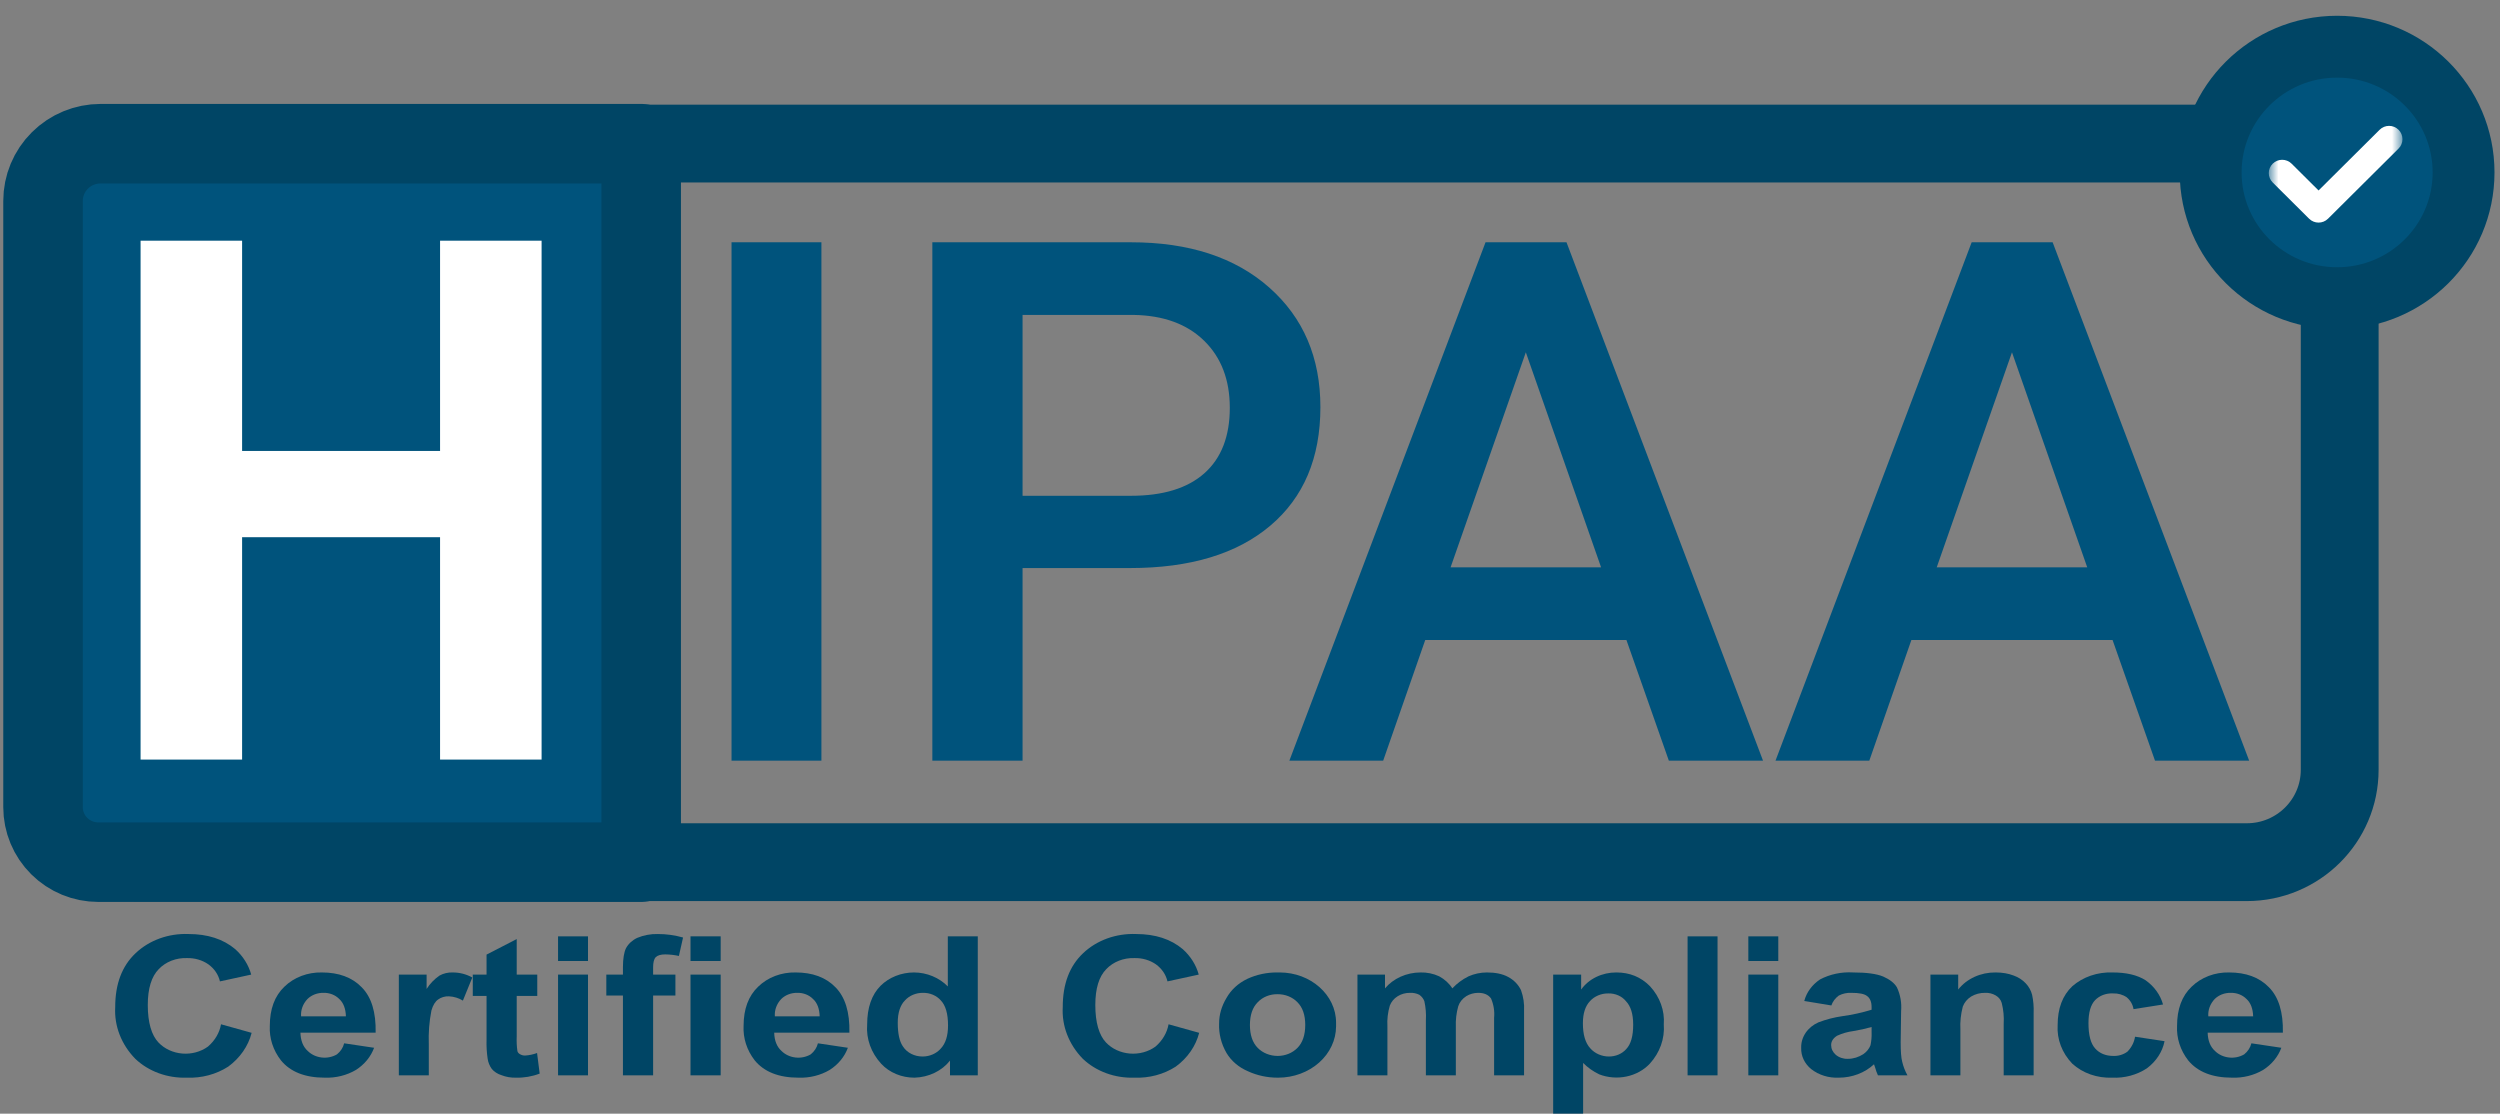 <svg width="220" height="98" viewBox="0 0 220 98" fill="none" xmlns="http://www.w3.org/2000/svg">
<rect x="0" y="0" width="220" height="98" fill="#808080" stroke="none"/>
<g id="HIPAA-Certified-Compliance-Logo 1" clip-path="url(#clip0_191_11289)">
<path id="Vector" fill-rule="evenodd" clip-rule="evenodd" d="M205.893 20.765C205.893 16.275 202.233 12.635 197.717 12.635H11.963C7.448 12.635 3.787 16.275 3.787 20.765V67.741C3.787 72.231 7.448 75.871 11.963 75.871H197.717C202.233 75.871 205.893 72.231 205.893 67.741V20.765Z" stroke="#004565" stroke-width="6.848" stroke-miterlimit="1.5" stroke-linecap="round" stroke-linejoin="round"/>
<path id="Vector_2" fill-rule="evenodd" clip-rule="evenodd" d="M56.424 12.645H8.851C7.508 12.645 6.22 13.176 5.271 14.12C4.321 15.064 3.787 16.345 3.787 17.68V71.031C3.787 72.315 4.3 73.546 5.213 74.453C6.125 75.361 7.363 75.871 8.654 75.871H56.424V12.645Z" fill="#00537C" stroke="#004565" stroke-width="6.998" stroke-miterlimit="1.5" stroke-linecap="round" stroke-linejoin="round"/>
<path id="Vector_3" d="M47.66 66.843H38.726V47.274H21.305V66.843H12.371V21.181H21.305V39.684H38.726V21.181H47.66V66.843Z" fill="white"/>
<path id="Vector_4" d="M64.375 21.321H72.284V66.939H64.375V21.321ZM89.986 49.989V66.939H82.046V21.321H99.528C104.634 21.321 108.688 22.648 111.691 25.3C114.693 27.953 116.195 31.462 116.195 35.828C116.195 40.298 114.725 43.775 111.785 46.261C108.845 48.747 104.728 49.989 99.434 49.989H89.986ZM89.986 43.629H99.528C102.353 43.629 104.508 42.966 105.994 41.64C107.479 40.313 108.222 38.397 108.222 35.89C108.222 33.426 107.469 31.457 105.962 29.984C104.456 28.512 102.384 27.755 99.748 27.713H89.986V43.629ZM143.124 56.318H125.422L121.719 66.939H113.464L130.727 21.321H137.852L155.146 66.939H146.859L143.124 56.318ZM127.651 49.927H140.896L134.273 31.003L127.651 49.927ZM185.905 56.318H168.203L164.499 66.939H156.244L173.507 21.321H180.632L197.926 66.939H189.64L185.905 56.318ZM170.431 49.927H183.677L177.054 31.003L170.431 49.927Z" fill="#00537C"/>
<path id="Vector_5" d="M19.451 90.137L22.144 90.889C21.848 92.055 21.123 93.1 20.086 93.861C19.027 94.545 17.738 94.888 16.43 94.835C15.587 94.862 14.747 94.728 13.967 94.442C13.187 94.156 12.486 93.725 11.909 93.178C10.677 91.918 10.043 90.283 10.139 88.617C10.139 86.584 10.735 85.013 11.928 83.885C12.52 83.321 13.243 82.877 14.047 82.585C14.851 82.294 15.716 82.16 16.584 82.194C18.277 82.194 19.643 82.638 20.701 83.526C21.39 84.145 21.875 84.919 22.106 85.764L19.355 86.362C19.221 85.771 18.861 85.24 18.335 84.859C17.797 84.487 17.13 84.294 16.449 84.312C15.979 84.295 15.511 84.374 15.081 84.543C14.651 84.712 14.27 84.966 13.967 85.286C13.333 85.935 13.005 86.977 13.005 88.446C13.005 89.984 13.333 91.094 13.948 91.743C14.476 92.297 15.227 92.644 16.04 92.712C16.853 92.779 17.663 92.56 18.296 92.102C18.912 91.576 19.317 90.886 19.451 90.137Z" fill="#004565"/>
<path id="Vector_6" d="M30.286 91.811L32.921 92.204C32.636 92.988 32.076 93.67 31.325 94.152C30.512 94.632 29.549 94.871 28.573 94.835C26.842 94.835 25.553 94.323 24.726 93.315C24.033 92.424 23.688 91.356 23.744 90.274C23.744 88.805 24.168 87.643 25.033 86.823C25.448 86.418 25.957 86.096 26.525 85.881C27.093 85.666 27.706 85.562 28.323 85.576C29.805 85.576 30.978 86.003 31.825 86.875C32.691 87.746 33.095 89.078 33.056 90.872H26.438C26.457 91.572 26.669 92.119 27.092 92.495C27.409 92.806 27.841 93.007 28.311 93.06C28.78 93.114 29.255 93.016 29.651 92.785C29.972 92.528 30.195 92.187 30.286 91.811ZM30.44 89.437C30.42 88.771 30.228 88.241 29.843 87.9C29.672 87.728 29.462 87.592 29.226 87.501C28.99 87.409 28.735 87.365 28.477 87.37C28.209 87.364 27.943 87.41 27.698 87.504C27.452 87.599 27.232 87.739 27.053 87.917C26.654 88.341 26.455 88.885 26.495 89.437H30.44Z" fill="#004565"/>
<path id="Vector_7" d="M37.734 94.63H35.098V85.764H37.542V87.028C37.828 86.572 38.214 86.171 38.677 85.85C39.022 85.658 39.424 85.563 39.831 85.576C40.428 85.576 41.005 85.713 41.563 86.02L40.735 88.053C40.373 87.828 39.946 87.698 39.504 87.677C39.163 87.662 38.827 87.759 38.561 87.951C38.311 88.121 38.1 88.446 37.965 88.924C37.773 89.905 37.695 90.901 37.734 91.897V94.63Z" fill="#004565"/>
<path id="Vector_8" d="M47.28 85.764V87.643H45.471V91.213C45.452 91.635 45.471 92.058 45.529 92.478C45.54 92.538 45.567 92.596 45.607 92.646C45.647 92.696 45.699 92.738 45.76 92.768C45.889 92.848 46.044 92.89 46.202 92.888C46.566 92.867 46.924 92.791 47.261 92.665L47.491 94.476C46.831 94.731 46.114 94.854 45.394 94.835C44.958 94.847 44.523 94.771 44.124 94.613C43.787 94.51 43.492 94.319 43.278 94.066C43.08 93.793 42.955 93.483 42.912 93.161C42.832 92.612 42.8 92.058 42.816 91.504V87.643H41.604V85.764H42.816V84.005L45.471 82.638V85.764H47.28Z" fill="#004565"/>
<path id="Vector_9" d="M49.108 84.568V82.399H51.744V84.568H49.108ZM49.108 94.63V85.764H51.744V94.63H49.108Z" fill="#004565"/>
<path id="Vector_10" d="M53.356 85.764H54.819V85.098C54.819 84.363 54.915 83.8 55.088 83.441C55.299 83.055 55.642 82.738 56.069 82.535C56.639 82.295 57.266 82.178 57.897 82.194C58.647 82.194 59.378 82.296 60.109 82.501L59.744 84.124C59.347 84.037 58.94 83.991 58.532 83.987C58.147 83.987 57.878 84.073 57.704 84.227C57.55 84.397 57.474 84.688 57.474 85.149V85.764H59.436V87.609H57.474V94.63H54.819V87.609H53.356V85.764ZM60.764 84.568V82.399H63.419V84.568H60.764ZM60.764 94.63V85.764H63.419V94.63H60.764Z" fill="#004565"/>
<path id="Vector_11" d="M71.977 91.811L74.613 92.204C74.327 92.988 73.767 93.67 73.016 94.152C72.203 94.632 71.24 94.871 70.265 94.835C68.533 94.835 67.244 94.323 66.417 93.315C65.724 92.424 65.38 91.356 65.436 90.274C65.436 88.805 65.859 87.643 66.725 86.823C67.14 86.418 67.648 86.096 68.216 85.881C68.784 85.666 69.397 85.562 70.014 85.576C71.496 85.576 72.669 86.003 73.516 86.875C74.382 87.746 74.786 89.078 74.747 90.872H68.129C68.148 91.572 68.36 92.119 68.783 92.495C69.1 92.806 69.533 93.007 70.002 93.06C70.471 93.114 70.947 93.016 71.342 92.785C71.664 92.528 71.886 92.187 71.977 91.811ZM72.131 89.437C72.112 88.771 71.919 88.241 71.534 87.9C71.364 87.728 71.153 87.592 70.917 87.501C70.681 87.409 70.426 87.365 70.168 87.37C69.901 87.364 69.635 87.41 69.389 87.504C69.143 87.599 68.923 87.739 68.745 87.917C68.346 88.341 68.146 88.885 68.187 89.437H72.131Z" fill="#004565"/>
<path id="Vector_12" d="M86.044 94.63H83.6V93.332C83.248 93.78 82.783 94.149 82.242 94.41C81.701 94.671 81.099 94.817 80.484 94.835C79.921 94.838 79.364 94.729 78.855 94.516C78.345 94.304 77.896 93.992 77.54 93.605C76.655 92.64 76.215 91.413 76.309 90.171C76.309 88.668 76.713 87.524 77.501 86.738C77.87 86.373 78.321 86.082 78.825 85.882C79.329 85.681 79.874 85.578 80.426 85.576C81.561 85.576 82.658 86.037 83.408 86.806V82.399H86.044V94.63ZM79.002 90.001C79.002 90.957 79.156 91.641 79.445 92.068C79.618 92.344 79.872 92.575 80.18 92.734C80.488 92.893 80.839 92.976 81.195 92.973C81.499 92.972 81.799 92.91 82.072 92.791C82.345 92.673 82.585 92.502 82.773 92.29C83.216 91.829 83.427 91.145 83.427 90.24C83.427 89.215 83.216 88.48 82.792 88.036C82.606 87.823 82.367 87.653 82.093 87.537C81.819 87.421 81.518 87.364 81.215 87.37C80.912 87.368 80.613 87.427 80.34 87.542C80.066 87.657 79.826 87.826 79.637 88.036C79.214 88.463 79.002 89.129 79.002 90.001Z" fill="#004565"/>
<path id="Vector_13" d="M102.834 90.137L105.527 90.889C105.23 92.055 104.506 93.1 103.468 93.861C102.41 94.545 101.121 94.888 99.813 94.835C98.97 94.862 98.13 94.728 97.35 94.442C96.57 94.156 95.868 93.725 95.292 93.178C94.06 91.918 93.426 90.283 93.522 88.617C93.522 86.584 94.118 85.013 95.311 83.885C95.903 83.321 96.626 82.877 97.43 82.585C98.234 82.294 99.099 82.16 99.967 82.194C101.66 82.194 103.026 82.638 104.084 83.526C104.773 84.145 105.258 84.919 105.489 85.764L102.737 86.362C102.604 85.771 102.244 85.24 101.718 84.859C101.18 84.487 100.513 84.294 99.832 84.312C99.362 84.295 98.894 84.374 98.464 84.543C98.034 84.712 97.653 84.966 97.35 85.286C96.715 85.935 96.388 86.977 96.388 88.446C96.388 89.984 96.715 91.094 97.331 91.743C97.858 92.297 98.609 92.644 99.422 92.712C100.236 92.779 101.046 92.56 101.679 92.102C102.294 91.576 102.7 90.886 102.834 90.137Z" fill="#004565"/>
<path id="Vector_14" d="M107.281 90.069C107.281 89.3 107.492 88.549 107.935 87.814C108.334 87.102 108.973 86.517 109.763 86.14C110.581 85.76 111.494 85.566 112.418 85.576H112.61C115.342 85.576 117.574 87.558 117.574 89.984V90.325C117.569 91.52 117.032 92.665 116.081 93.509C115.129 94.354 113.84 94.831 112.495 94.835H112.437C111.526 94.837 110.629 94.644 109.82 94.271C109.015 93.929 108.354 93.366 107.935 92.666C107.47 91.864 107.245 90.97 107.281 90.069ZM109.993 90.206C109.993 91.077 110.224 91.76 110.686 92.222C110.905 92.442 111.174 92.619 111.476 92.739C111.778 92.86 112.106 92.922 112.437 92.922C112.765 92.921 113.089 92.858 113.388 92.737C113.686 92.617 113.952 92.441 114.168 92.222C114.63 91.76 114.861 91.077 114.861 90.189C114.861 89.317 114.63 88.651 114.168 88.19C113.954 87.969 113.688 87.792 113.389 87.671C113.09 87.55 112.765 87.488 112.437 87.49C112.105 87.482 111.775 87.541 111.471 87.662C111.168 87.784 110.9 87.964 110.686 88.19C110.224 88.651 109.993 89.317 109.993 90.206Z" fill="#004565"/>
<path id="Vector_15" d="M119.456 85.764H121.88V86.977C122.242 86.545 122.712 86.193 123.252 85.95C123.793 85.707 124.391 85.579 124.997 85.576C125.573 85.561 126.143 85.679 126.652 85.918C127.133 86.177 127.53 86.542 127.806 86.977C128.202 86.548 128.685 86.189 129.23 85.918C129.732 85.695 130.285 85.578 130.846 85.576C131.577 85.576 132.212 85.696 132.712 85.969C133.232 86.243 133.616 86.652 133.847 87.131C134.061 87.721 134.152 88.34 134.117 88.959V94.63H131.481V89.574C131.537 88.993 131.444 88.41 131.211 87.865C130.961 87.524 130.596 87.37 130.076 87.37C129.705 87.372 129.343 87.473 129.037 87.66C128.694 87.877 128.443 88.19 128.326 88.549C128.159 89.146 128.088 89.761 128.114 90.376V94.63H125.478V89.779C125.511 89.218 125.465 88.656 125.343 88.105C125.262 87.882 125.108 87.686 124.901 87.541C124.655 87.417 124.375 87.357 124.093 87.37C123.698 87.363 123.311 87.469 122.989 87.672C122.667 87.875 122.427 88.164 122.304 88.497C122.128 89.093 122.056 89.71 122.092 90.325V94.63H119.456V85.764Z" fill="#004565"/>
<path id="Vector_16" d="M136.678 85.764H139.141V87.079C139.471 86.616 139.928 86.235 140.47 85.972C141.012 85.709 141.621 85.573 142.238 85.576C143.412 85.576 144.393 85.969 145.201 86.789C146.072 87.733 146.506 88.937 146.413 90.154C146.508 91.401 146.068 92.634 145.182 93.605C144.655 94.167 143.937 94.563 143.136 94.732C142.335 94.901 141.493 94.836 140.738 94.545C140.199 94.288 139.716 93.946 139.314 93.537V97.995H136.678V85.764ZM139.295 90.052C139.295 91.043 139.506 91.777 139.949 92.256C140.334 92.7 140.949 92.973 141.584 92.973C141.876 92.974 142.165 92.917 142.429 92.804C142.692 92.692 142.923 92.528 143.104 92.324C143.527 91.88 143.72 91.162 143.72 90.171C143.72 89.232 143.508 88.549 143.085 88.105C142.908 87.886 142.674 87.709 142.402 87.59C142.13 87.471 141.829 87.413 141.527 87.421C141.221 87.419 140.919 87.478 140.643 87.593C140.366 87.708 140.123 87.877 139.93 88.087C139.506 88.531 139.295 89.181 139.295 90.052Z" fill="#004565"/>
<path id="Vector_17" d="M148.508 82.399H151.143V94.63H148.508V82.399Z" fill="#004565"/>
<path id="Vector_18" d="M153.853 84.568V82.399H156.489V84.568H153.853ZM153.853 94.63V85.764H156.489V94.63H153.853Z" fill="#004565"/>
<path id="Vector_19" d="M161.16 88.48L158.775 88.087C158.972 87.331 159.462 86.66 160.16 86.191C161.042 85.727 162.062 85.512 163.084 85.576C164.277 85.576 165.143 85.696 165.72 85.935C166.297 86.191 166.701 86.499 166.932 86.892C167.24 87.558 167.356 88.258 167.298 88.976L167.259 91.726C167.259 92.495 167.298 93.076 167.394 93.434C167.49 93.849 167.645 94.251 167.856 94.63H165.258C165.155 94.403 165.071 94.168 165.008 93.93L164.912 93.656C164.513 94.029 164.032 94.326 163.5 94.528C162.967 94.731 162.394 94.835 161.815 94.835C160.927 94.875 160.057 94.605 159.39 94.083C159.098 93.846 158.868 93.555 158.715 93.23C158.562 92.906 158.491 92.556 158.505 92.204C158.492 91.741 158.628 91.285 158.897 90.888C159.166 90.492 159.558 90.172 160.025 89.966C160.703 89.707 161.413 89.523 162.142 89.42C163.012 89.301 163.868 89.112 164.7 88.856V88.617C164.7 88.173 164.566 87.848 164.316 87.66C164.066 87.455 163.604 87.37 162.911 87.37C162.527 87.353 162.146 87.437 161.815 87.609C161.504 87.835 161.276 88.138 161.16 88.48ZM164.7 90.376C164.171 90.528 163.632 90.648 163.084 90.735C162.588 90.802 162.107 90.94 161.661 91.145C161.314 91.367 161.141 91.641 161.141 91.965C161.141 92.29 161.276 92.58 161.545 92.819C161.686 92.939 161.852 93.032 162.034 93.093C162.215 93.155 162.409 93.184 162.603 93.178C163.104 93.178 163.565 93.024 163.969 92.768C164.262 92.566 164.482 92.293 164.604 91.982C164.684 91.605 164.716 91.221 164.7 90.838V90.376Z" fill="#004565"/>
<path id="Vector_20" d="M178.96 94.63H176.324V90.103C176.363 89.484 176.305 88.863 176.151 88.258C176.074 87.983 175.881 87.745 175.612 87.592C175.339 87.433 175.015 87.355 174.689 87.37C174.251 87.364 173.821 87.478 173.458 87.695C173.114 87.914 172.858 88.225 172.726 88.583C172.55 89.248 172.479 89.933 172.515 90.616V94.63H169.879V85.764H172.322V87.079C172.691 86.609 173.183 86.226 173.757 85.964C174.33 85.702 174.967 85.569 175.612 85.576C176.19 85.576 176.728 85.662 177.209 85.85C177.612 85.995 177.97 86.224 178.251 86.519C178.533 86.813 178.73 87.164 178.825 87.541C178.937 88.064 178.982 88.597 178.96 89.129V94.63Z" fill="#004565"/>
<path id="Vector_21" d="M190.347 88.395L187.749 88.805C187.69 88.407 187.48 88.04 187.153 87.763C186.808 87.524 186.378 87.403 185.941 87.421C185.644 87.406 185.346 87.452 185.073 87.555C184.799 87.659 184.556 87.818 184.363 88.019C183.978 88.429 183.786 89.095 183.786 90.035C183.786 91.094 183.978 91.829 184.382 92.273C184.767 92.7 185.306 92.922 185.979 92.922C186.428 92.937 186.867 92.803 187.211 92.546C187.575 92.176 187.809 91.718 187.884 91.231L190.481 91.624C190.295 92.559 189.743 93.406 188.923 94.015C188.042 94.596 186.96 94.886 185.864 94.835C185.216 94.86 184.569 94.763 183.965 94.552C183.362 94.34 182.816 94.017 182.362 93.605C181.456 92.662 180.994 91.444 181.073 90.206C181.073 88.754 181.496 87.609 182.362 86.789C182.827 86.382 183.381 86.064 183.99 85.855C184.599 85.647 185.25 85.552 185.902 85.576C187.114 85.576 188.076 85.798 188.807 86.26C189.572 86.801 190.113 87.552 190.347 88.395Z" fill="#004565"/>
<path id="Vector_22" d="M198.122 91.811L200.758 92.204C200.472 92.988 199.913 93.67 199.161 94.152C198.348 94.632 197.385 94.871 196.41 94.835C194.678 94.835 193.389 94.323 192.562 93.315C191.869 92.424 191.525 91.356 191.581 90.274C191.581 88.805 192.004 87.643 192.87 86.823C193.285 86.418 193.794 86.096 194.361 85.881C194.929 85.666 195.543 85.562 196.16 85.576C197.641 85.576 198.815 86.003 199.661 86.875C200.527 87.746 200.931 89.078 200.893 90.872H194.274C194.293 91.572 194.505 92.119 194.928 92.495C195.246 92.806 195.678 93.007 196.147 93.06C196.617 93.114 197.092 93.016 197.487 92.785C197.809 92.528 198.031 92.187 198.122 91.811ZM198.276 89.437C198.257 88.771 198.064 88.241 197.68 87.9C197.509 87.728 197.298 87.592 197.062 87.501C196.826 87.409 196.571 87.365 196.314 87.37C196.046 87.364 195.78 87.41 195.534 87.504C195.288 87.599 195.068 87.739 194.89 87.917C194.491 88.341 194.291 88.885 194.332 89.437H198.276Z" fill="#004565"/>
<g id="Group">
<path id="Vector_23" d="M205.667 26.239C211.812 26.239 216.794 21.285 216.794 15.175C216.794 9.064 211.812 4.11 205.667 4.11C199.521 4.11 194.539 9.064 194.539 15.175C194.539 21.285 199.521 26.239 205.667 26.239Z" fill="#00537C" stroke="#004565" stroke-width="5.444" stroke-miterlimit="1.5" stroke-linecap="round" stroke-linejoin="round"/>
<g id="Group_2">
<g id="Clip path group">
<mask id="mask0_191_11289" style="mask-type:luminance" maskUnits="userSpaceOnUse" x="199" y="9" width="13" height="13">
<g id="a">
<path id="Vector_24" d="M199.653 9.484H211.417V21.181H199.653V9.484Z" fill="white"/>
</g>
</mask>
<g mask="url(#mask0_191_11289)">
<g id="Group_3">
<path id="Vector_25" d="M211.072 13.075L204.866 19.246C204.407 19.703 203.661 19.703 203.201 19.246L199.998 16.06C199.538 15.603 199.538 14.862 199.998 14.404C200.458 13.947 201.203 13.947 201.663 14.404L204.034 16.762L209.407 11.42C209.867 10.962 210.613 10.963 211.072 11.42C211.532 11.877 211.532 12.618 211.072 13.075Z" fill="white"/>
</g>
</g>
</g>
</g>
</g>
</g>
<defs>
<clipPath id="clip0_191_11289">
<rect width="220" height="98" fill="white"/>
</clipPath>
</defs>
</svg>
